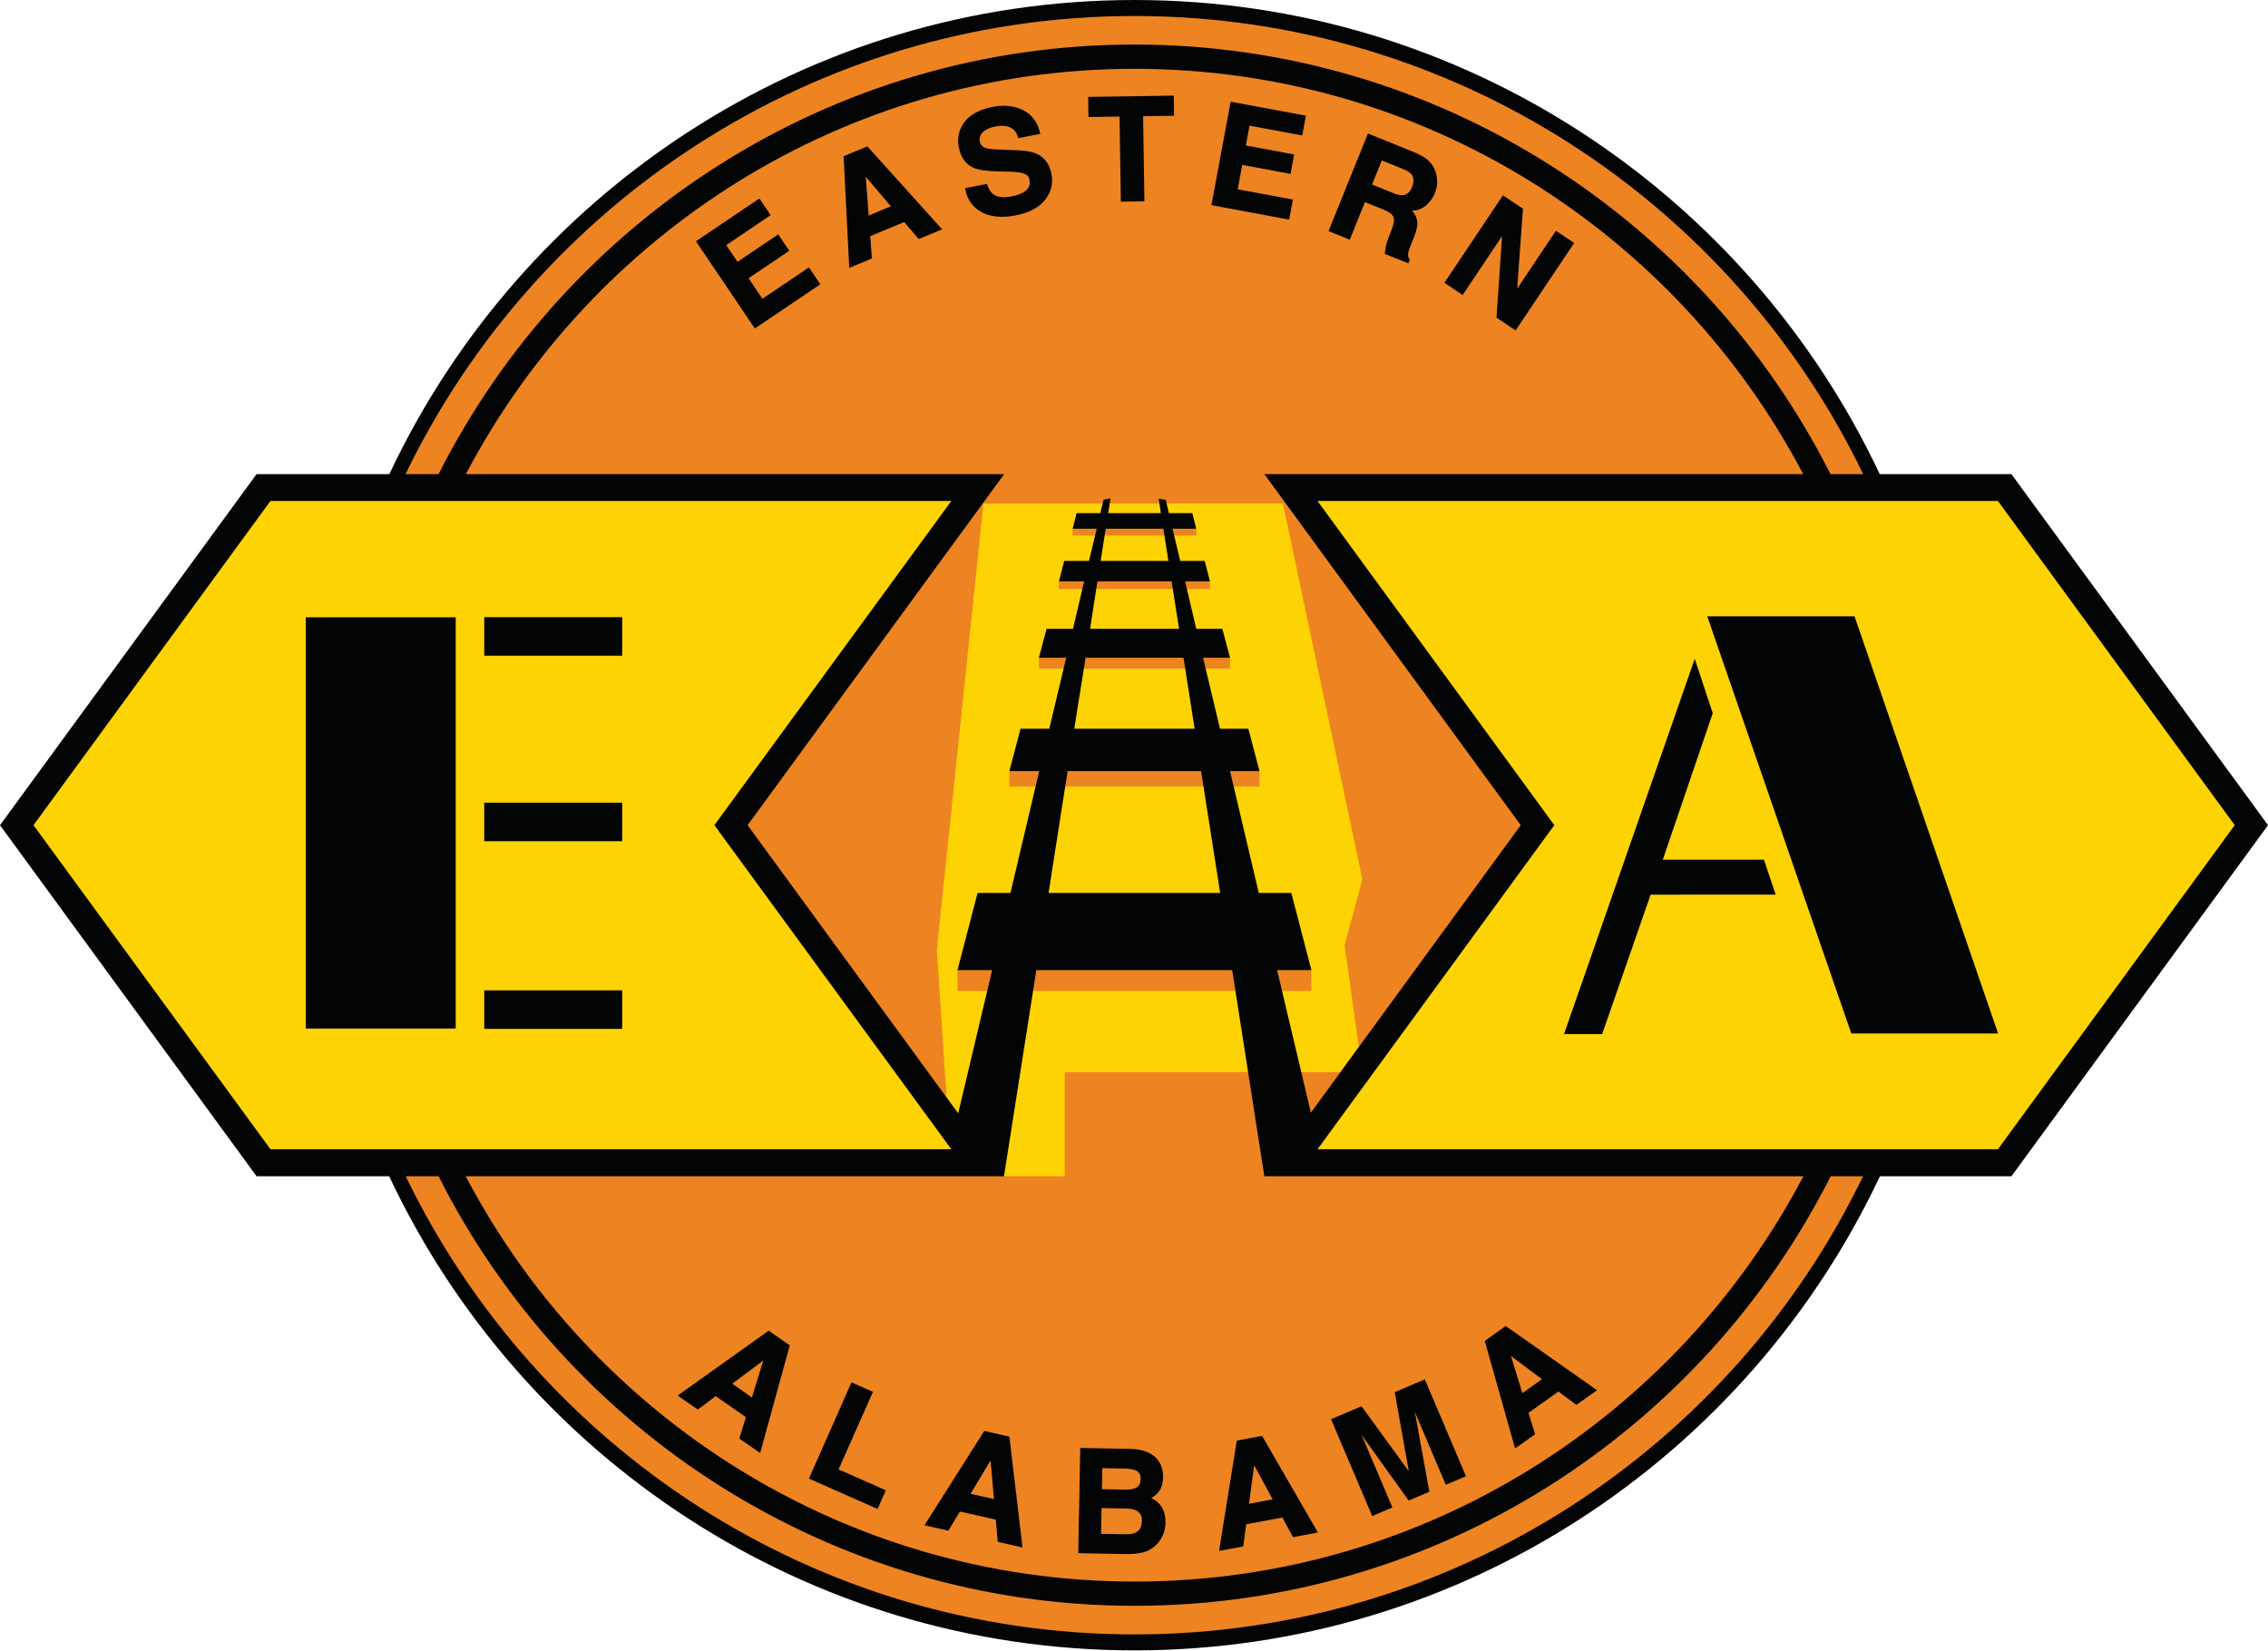 <?xml version="1.0" encoding="UTF-8" standalone="no"?>
<!DOCTYPE svg PUBLIC "-//W3C//DTD SVG 1.1//EN" "http://www.w3.org/Graphics/SVG/1.1/DTD/svg11.dtd">
<svg width="100%" height="100%" viewBox="0 0 526 383" version="1.1" xmlns="http://www.w3.org/2000/svg" xmlns:xlink="http://www.w3.org/1999/xlink" xml:space="preserve" xmlns:serif="http://www.serif.com/" style="fill-rule:evenodd;clip-rule:evenodd;stroke-linejoin:round;stroke-miterlimit:2;">
    <g transform="matrix(1,0,0,1,-1.708,-2.375)">
        <g transform="matrix(4.167,0,0,4.167,0,0)">
            <path d="M109.329,46.486C109.329,71.796 88.834,92.289 63.552,92.289C38.271,92.289 17.776,71.796 17.776,46.486C17.776,21.204 38.271,0.71 63.552,0.71C88.834,0.71 109.329,21.204 109.329,46.486Z" style="fill:rgb(238,131,33);fill-rule:nonzero;"/>
        </g>
        <g transform="matrix(4.167,0,0,4.167,0,0)">
            <path d="M75.014,60.242L59.669,60.242L59.669,66.04L56.295,66.033L53.092,61.652L52.551,53.429L55.144,28.604L71.812,28.589L76.234,49.504L75.248,53.183L76.038,58.84L75.014,60.242Z" style="fill:rgb(253,211,3);fill-rule:nonzero;"/>
        </g>
        <g transform="matrix(4.167,0,0,4.167,0,0)">
            <rect x="53.703" y="54.566" width="19.692" height="1.158" style="fill:rgb(238,131,33);fill-rule:nonzero;"/>
        </g>
        <g transform="matrix(4.167,0,0,4.167,0,0)">
            <rect x="56.59" y="43.494" width="13.917" height="0.855" style="fill:rgb(238,131,33);fill-rule:nonzero;"/>
        </g>
        <g transform="matrix(4.167,0,0,4.167,0,0)">
            <rect x="58.233" y="37.181" width="10.633" height="0.6" style="fill:rgb(238,131,33);fill-rule:nonzero;"/>
        </g>
        <g transform="matrix(4.167,0,0,4.167,0,0)">
            <rect x="59.346" y="32.929" width="8.406" height="0.429" style="fill:rgb(238,131,33);fill-rule:nonzero;"/>
        </g>
        <g transform="matrix(4.167,0,0,4.167,0,0)">
            <rect x="60.108" y="29.999" width="6.883" height="0.378" style="fill:rgb(238,131,33);fill-rule:nonzero;"/>
        </g>
        <g transform="matrix(4.167,0,0,4.167,0,0)">
            <path d="M102.29,26.96C95.129,12.79 80.46,3.05 63.549,3.05C46.65,3.05 31.98,12.79 24.82,26.96L22.98,26.96C30.259,11.89 45.71,1.46 63.549,1.46C81.39,1.46 96.83,11.89 104.11,26.96L102.29,26.96ZM56.299,66.041L56.29,66.03L58.089,54.57L68.99,54.57L70.78,66.041L100.78,66.041C93.74,79.44 79.7,88.6 63.549,88.6C47.41,88.6 33.37,79.44 26.33,66.041L56.299,66.041ZM67.259,43.49L68.32,50.27L58.77,50.27L59.83,43.49L67.259,43.49ZM66.28,37.18L66.9,41.131L60.2,41.131L60.83,37.18L66.28,37.18ZM61.669,31.79L61.95,30L65.16,30L65.44,31.79L61.669,31.79ZM65.62,32.93L66.03,35.57L61.08,35.57L61.49,32.93L65.62,32.93ZM85.049,46.5L73.37,62.501L71.49,54.57L73.4,54.57L72.28,50.27L70.469,50.27L68.87,43.49L70.509,43.49L69.89,41.131L68.31,41.131L67.37,37.18L68.87,37.18L68.44,35.57L66.99,35.57L66.37,32.93L67.75,32.93L67.46,31.79L66.1,31.79L65.669,30L66.99,30L66.77,29.131L65.469,29.131L65.29,28.39L64.9,28.33L65.02,29.131L62.089,29.131L62.219,28.31L61.83,28.381L61.65,29.131L60.33,29.131L60.11,30L61.45,30L61.02,31.79L59.64,31.79L59.35,32.93L60.75,32.93L60.129,35.57L58.66,35.57L58.23,37.18L59.75,37.18L58.81,41.131L57.21,41.131L56.589,43.49L58.25,43.49L56.65,50.27L54.82,50.27L53.7,54.57L55.629,54.57L53.74,62.541L42.02,46.5L56.299,26.96L26.339,26.96C33.379,13.56 47.419,4.4 63.549,4.4C79.69,4.4 93.73,13.56 100.771,26.96L70.78,26.96L85.049,46.5ZM63.549,91.541C45.719,91.541 30.28,81.121 22.99,66.041L24.82,66.041C31.969,80.211 46.65,89.95 63.549,89.95C80.46,89.95 95.14,80.211 102.3,66.041L104.101,66.041C96.82,81.121 81.379,91.541 63.549,91.541ZM112.36,26.96L105.03,26.96C97.69,11.381 81.86,0.57 63.549,0.57C45.24,0.57 29.41,11.381 22.08,26.96L14.69,26.96L0.41,46.5L14.69,66.041L22.07,66.041C29.4,81.621 45.24,92.43 63.549,92.43C81.86,92.43 97.7,81.621 105.04,66.041L112.36,66.041L126.641,46.5L112.36,26.96Z" style="fill:rgb(3,4,4);fill-rule:nonzero;"/>
        </g>
        <g transform="matrix(4.167,0,0,4.167,0,0)">
            <path d="M15.461,64.535L53.356,64.535L40.17,46.499L53.358,28.456L15.461,28.456L2.274,46.499L15.461,64.535Z" style="fill:rgb(253,211,3);fill-rule:nonzero;"/>
        </g>
        <g transform="matrix(4.167,0,0,4.167,0,0)">
            <path d="M124.788,46.499L111.609,28.456L73.74,28.456L86.918,46.499L73.741,64.535L111.61,64.535L124.788,46.499Z" style="fill:rgb(253,211,3);fill-rule:nonzero;"/>
        </g>
        <g transform="matrix(4.167,0,0,4.167,0,0)">
            <path d="M41.079,77.59L42.288,78.434L42.987,76.161L41.079,77.59ZM43.192,74.698L44.309,75.475L42.688,81.364L41.618,80.62L41.983,79.43L40.243,78.217L39.247,78.965L38.213,78.247L43.192,74.698Z" style="fill:rgb(3,4,4);fill-rule:nonzero;"/>
        </g>
        <g transform="matrix(4.167,0,0,4.167,0,0)">
            <path d="M41.164,77.589L42.26,78.354L42.894,76.293L41.164,77.589ZM42.315,78.514L40.994,77.591L43.08,76.029L42.315,78.514ZM41.676,80.599L42.659,81.283L44.252,75.496L43.192,74.759L38.3,78.246L39.246,78.904L40.242,78.156L42.042,79.41L41.676,80.599ZM42.717,81.445L41.559,80.64L41.924,79.451L40.244,78.279L39.248,79.027L38.127,78.248L38.184,78.206L43.192,74.636L43.22,74.657L44.367,75.455L44.357,75.489L42.717,81.445Z" style="fill:rgb(3,4,4);fill-rule:nonzero;"/>
        </g>
        <g transform="matrix(4.167,0,0,4.167,0,0)">
            <path d="M47.827,77.579L48.928,78.065L47.016,82.383L49.647,83.546L49.227,84.493L45.499,82.842L47.827,77.579Z" style="fill:rgb(3,4,4);fill-rule:nonzero;"/>
        </g>
        <g transform="matrix(4.167,0,0,4.167,0,0)">
            <path d="M45.565,82.817L49.202,84.426L49.581,83.571L46.95,82.409L46.97,82.363L48.862,78.09L47.852,77.645L45.565,82.817ZM49.252,84.559L49.207,84.539L45.432,82.868L45.453,82.822L47.801,77.512L48.995,78.04L48.974,78.086L47.083,82.358L49.713,83.52L49.252,84.559Z" style="fill:rgb(3,4,4);fill-rule:nonzero;"/>
        </g>
        <g transform="matrix(4.167,0,0,4.167,0,0)">
            <path d="M54.35,83.749L55.788,84.073L55.577,81.704L54.35,83.749ZM55.215,80.272L56.543,80.573L57.262,86.637L55.989,86.35L55.879,85.112L53.811,84.645L53.168,85.714L51.942,85.434L55.215,80.272Z" style="fill:rgb(3,4,4);fill-rule:nonzero;"/>
        </g>
        <g transform="matrix(4.167,0,0,4.167,0,0)">
            <path d="M54.428,83.715L55.732,84.009L55.541,81.861L54.428,83.715ZM55.843,84.136L55.777,84.122L54.272,83.782L55.613,81.547L55.843,84.136ZM56.036,86.309L57.205,86.573L56.498,80.614L55.239,80.329L52.022,85.401L53.144,85.657L53.787,84.589L53.822,84.596L55.926,85.071L55.929,85.107L56.036,86.309ZM57.32,86.702L55.942,86.391L55.939,86.355L55.833,85.153L53.835,84.702L53.193,85.77L53.158,85.762L51.862,85.467L51.9,85.408L55.192,80.215L56.589,80.532L56.593,80.567L57.32,86.702Z" style="fill:rgb(3,4,4);fill-rule:nonzero;"/>
        </g>
        <g transform="matrix(4.167,0,0,4.167,0,0)">
            <path d="M61.711,82.237L61.688,83.506L63.086,83.532C63.336,83.538 63.542,83.495 63.7,83.403C63.856,83.309 63.938,83.141 63.942,82.901C63.948,82.631 63.848,82.454 63.643,82.364C63.467,82.299 63.241,82.266 62.965,82.26L61.711,82.237ZM61.67,84.46L61.641,85.993L63.038,86.02C63.288,86.026 63.483,85.995 63.624,85.93C63.877,85.809 64.008,85.573 64.016,85.217C64.02,84.919 63.903,84.712 63.661,84.594C63.526,84.53 63.335,84.493 63.086,84.485L61.67,84.46ZM64.846,81.911C65.016,82.157 65.1,82.452 65.094,82.794C65.086,83.145 64.993,83.426 64.809,83.635C64.71,83.755 64.561,83.86 64.366,83.956C64.657,84.069 64.876,84.241 65.02,84.475C65.165,84.71 65.235,84.993 65.229,85.323C65.221,85.665 65.131,85.969 64.956,86.237C64.842,86.415 64.704,86.563 64.538,86.682C64.352,86.819 64.133,86.911 63.883,86.958C63.631,87.006 63.36,87.026 63.067,87.02L60.473,86.971L60.583,81.215L63.366,81.268C64.067,81.292 64.561,81.506 64.846,81.911Z" style="fill:rgb(3,4,4);fill-rule:nonzero;"/>
        </g>
        <g transform="matrix(4.167,0,0,4.167,0,0)">
            <path d="M61.739,83.458L63.131,83.482C63.351,83.482 63.535,83.441 63.674,83.36C63.815,83.275 63.888,83.121 63.892,82.9C63.897,82.652 63.809,82.491 63.623,82.41C63.46,82.35 63.237,82.316 62.964,82.31L61.76,82.288L61.739,83.458ZM63.131,83.583L61.637,83.555L61.663,82.186L62.966,82.211C63.254,82.216 63.481,82.252 63.661,82.317C63.887,82.417 63.999,82.613 63.992,82.902C63.988,83.159 63.898,83.342 63.725,83.446C63.569,83.537 63.37,83.583 63.131,83.583ZM61.692,85.944L63.039,85.97C63.28,85.97 63.467,85.947 63.603,85.884C63.839,85.772 63.959,85.553 63.966,85.216C63.97,84.936 63.863,84.748 63.639,84.639C63.51,84.578 63.324,84.543 63.085,84.535L61.719,84.51L61.692,85.944ZM63.096,86.071C63.077,86.071 63.057,86.071 63.037,86.07L61.59,86.042L61.622,84.409L63.087,84.435C63.34,84.443 63.541,84.481 63.682,84.549C63.941,84.674 64.07,84.9 64.066,85.218C64.058,85.591 63.917,85.846 63.645,85.975C63.506,86.039 63.322,86.071 63.096,86.071ZM60.524,86.923L63.068,86.97C63.369,86.973 63.629,86.957 63.874,86.909C64.117,86.863 64.33,86.773 64.508,86.642C64.668,86.528 64.803,86.382 64.914,86.21C65.083,85.953 65.171,85.655 65.179,85.322C65.185,85.004 65.117,84.727 64.977,84.502C64.84,84.28 64.628,84.112 64.347,84.003L64.242,83.961L64.343,83.911C64.538,83.816 64.677,83.715 64.771,83.603C64.945,83.405 65.037,83.132 65.044,82.793C65.05,82.464 64.969,82.177 64.805,81.939C64.531,81.55 64.045,81.341 63.364,81.318L60.631,81.266L60.524,86.923ZM63.167,87.071C63.133,87.071 63.1,87.071 63.066,87.07L60.422,87.02L60.534,81.165L63.367,81.218C64.082,81.242 64.593,81.465 64.887,81.881C65.064,82.138 65.15,82.445 65.144,82.795C65.136,83.159 65.036,83.453 64.846,83.669C64.761,83.771 64.641,83.864 64.483,83.951C64.736,84.068 64.931,84.235 65.063,84.449C65.212,84.692 65.285,84.986 65.279,85.324C65.271,85.675 65.176,85.992 64.998,86.264C64.881,86.447 64.736,86.601 64.567,86.723C64.377,86.863 64.15,86.959 63.892,87.006C63.669,87.05 63.431,87.071 63.167,87.071Z" style="fill:rgb(3,4,4);fill-rule:nonzero;"/>
        </g>
        <g transform="matrix(4.167,0,0,4.167,0,0)">
            <path d="M69.866,84.333L71.317,84.061L70.186,81.967L69.866,84.333ZM69.29,80.796L70.627,80.546L73.682,85.835L72.401,86.073L71.811,84.979L69.725,85.368L69.559,86.602L68.321,86.833L69.29,80.796Z" style="fill:rgb(3,4,4);fill-rule:nonzero;"/>
        </g>
        <g transform="matrix(4.167,0,0,4.167,0,0)">
            <path d="M70.215,82.127L69.924,84.271L71.241,84.025L70.215,82.127ZM69.807,84.394L69.816,84.326L70.157,81.808L71.393,84.097L69.807,84.394ZM69.334,80.839L68.381,86.77L69.514,86.559L69.68,85.325L69.716,85.319L71.837,84.923L72.427,86.017L73.603,85.798L70.602,80.601L69.334,80.839ZM68.26,86.895L68.271,86.825L69.246,80.753L69.281,80.747L70.653,80.49L70.67,80.52L73.761,85.871L73.691,85.883L72.375,86.129L71.785,85.035L69.77,85.411L69.604,86.645L69.568,86.651L68.26,86.895Z" style="fill:rgb(3,4,4);fill-rule:nonzero;"/>
        </g>
        <g transform="matrix(4.167,0,0,4.167,0,0)">
            <path d="M78.092,78.089L79.684,77.411L81.936,82.712L80.905,83.149L79.381,79.565C79.338,79.462 79.278,79.317 79.202,79.13C79.126,78.944 79.065,78.799 79.022,78.7L79.907,83.573L78.831,84.03L75.944,80.006C75.989,80.108 76.049,80.249 76.131,80.434C76.211,80.62 76.274,80.762 76.319,80.866L77.84,84.45L76.809,84.889L74.557,79.59L76.17,78.905L78.905,82.663L78.092,78.089Z" style="fill:rgb(3,4,4);fill-rule:nonzero;"/>
        </g>
        <g transform="matrix(4.167,0,0,4.167,0,0)">
            <path d="M74.623,79.617L76.835,84.824L77.775,84.423L76.085,80.454C76.039,80.348 75.999,80.256 75.964,80.179L75.703,79.585L78.848,83.968L79.85,83.543L78.895,78.278L79.068,78.68C79.111,78.78 79.171,78.924 79.248,79.111C79.31,79.263 79.362,79.387 79.402,79.483L79.427,79.546L80.931,83.084L81.871,82.685L79.658,77.476L78.149,78.119L78.992,82.868L78.865,82.692L76.154,78.966L74.623,79.617ZM76.783,84.955L74.492,79.564L76.187,78.843L78.818,82.458L78.036,78.058L78.073,78.043L79.71,77.345L82.002,82.738L80.878,83.214L79.309,79.522C79.269,79.425 79.217,79.301 79.156,79.148C79.155,79.147 79.154,79.145 79.154,79.143L79.963,83.603L78.813,84.091L78.79,84.059L76.181,80.423L76.365,80.846L77.906,84.476L76.783,84.955Z" style="fill:rgb(3,4,4);fill-rule:nonzero;"/>
        </g>
        <g transform="matrix(4.167,0,0,4.167,0,0)">
            <path d="M85.114,78.192L86.317,77.339L84.411,75.913L85.114,78.192ZM83.104,75.227L84.213,74.438L89.21,77.95L88.147,78.706L87.151,77.962L85.422,79.19L85.792,80.381L84.764,81.11L83.104,75.227Z" style="fill:rgb(3,4,4);fill-rule:nonzero;"/>
        </g>
        <g transform="matrix(4.167,0,0,4.167,0,0)">
            <path d="M84.503,76.045L85.141,78.111L86.232,77.338L84.503,76.045ZM85.086,78.273L84.318,75.781L86.402,77.339L86.346,77.38L85.086,78.273ZM83.162,75.248L84.793,81.028L85.733,80.362L85.364,79.171L85.393,79.149L87.152,77.9L87.181,77.922L88.148,78.644L89.123,77.95L84.213,74.5L83.162,75.248ZM84.735,81.192L84.716,81.124L83.046,75.207L83.075,75.186L84.213,74.377L84.242,74.397L89.296,77.95L88.146,78.767L88.117,78.746L87.15,78.023L85.481,79.21L85.85,80.401L85.821,80.423L84.735,81.192Z" style="fill:rgb(3,4,4);fill-rule:nonzero;"/>
        </g>
        <g transform="matrix(4.167,0,0,4.167,0,0)">
            <path d="M43.234,12.53L40.759,14.2L41.443,15.214L43.71,13.684L44.269,14.513L42.002,16.043L42.831,17.269L45.42,15.522L46,16.38L42.435,18.785L39.214,14.012L42.663,11.686L43.234,12.53Z" style="fill:rgb(3,4,4);fill-rule:nonzero;"/>
        </g>
        <g transform="matrix(4.167,0,0,4.167,0,0)">
            <path d="M39.284,14.026L42.449,18.715L45.93,16.366L45.407,15.591L42.817,17.339L42.79,17.297L41.933,16.029L41.974,16.001L44.2,14.5L43.696,13.754L41.429,15.283L41.402,15.241L40.69,14.186L40.731,14.158L43.165,12.516L42.649,11.756L39.284,14.026ZM42.421,18.854L42.394,18.813L39.145,13.999L39.186,13.971L42.676,11.617L42.704,11.658L43.303,12.543L43.262,12.571L40.829,14.214L41.457,15.144L43.723,13.615L43.751,13.656L44.338,14.527L44.297,14.555L42.072,16.056L42.844,17.2L45.434,15.453L45.461,15.494L46.069,16.393L46.028,16.421L42.421,18.854Z" style="fill:rgb(3,4,4);fill-rule:nonzero;"/>
        </g>
        <g transform="matrix(4.167,0,0,4.167,0,0)">
            <path d="M48.713,12.638L50.075,12.073L48.536,10.259L48.713,12.638ZM47.415,9.299L48.671,8.778L52.76,13.315L51.554,13.815L50.75,12.868L48.792,13.68L48.884,14.923L47.724,15.406L47.415,9.299Z" style="fill:rgb(3,4,4);fill-rule:nonzero;"/>
        </g>
        <g transform="matrix(4.167,0,0,4.167,0,0)">
            <path d="M48.597,10.409L48.758,12.566L49.993,12.053L48.597,10.409ZM48.668,12.711L48.664,12.642L48.474,10.11L50.157,12.093L50.094,12.119L48.668,12.711ZM47.466,9.332L47.77,15.333L48.832,14.89L48.739,13.648L48.772,13.634L50.764,12.808L51.569,13.755L52.675,13.296L48.658,8.838L47.466,9.332ZM47.678,15.479L47.674,15.408L47.363,9.267L47.395,9.253L48.685,8.718L48.709,8.744L52.845,13.334L51.54,13.875L50.735,12.928L48.844,13.713L48.937,14.955L48.904,14.969L47.678,15.479Z" style="fill:rgb(3,4,4);fill-rule:nonzero;"/>
        </g>
        <g transform="matrix(4.167,0,0,4.167,0,0)">
            <path d="M55.306,10.864C55.393,11.115 55.502,11.295 55.634,11.401C55.876,11.595 56.233,11.646 56.709,11.553C56.993,11.499 57.217,11.423 57.383,11.326C57.698,11.143 57.823,10.892 57.76,10.573C57.724,10.386 57.614,10.257 57.428,10.187C57.244,10.12 56.965,10.083 56.592,10.076L55.955,10.06C55.327,10.045 54.885,9.982 54.63,9.869C54.199,9.683 53.928,9.312 53.821,8.758C53.722,8.252 53.826,7.795 54.133,7.387C54.44,6.98 54.956,6.706 55.677,6.565C56.28,6.448 56.825,6.505 57.313,6.737C57.799,6.97 58.112,7.384 58.25,7.981L57.116,8.203C57.028,7.867 56.829,7.655 56.518,7.567C56.311,7.509 56.067,7.508 55.787,7.562C55.474,7.624 55.238,7.733 55.076,7.892C54.914,8.051 54.854,8.241 54.896,8.461C54.936,8.663 55.057,8.796 55.26,8.859C55.391,8.902 55.657,8.932 56.057,8.946L57.094,8.987C57.549,9.004 57.901,9.078 58.151,9.206C58.541,9.407 58.784,9.758 58.882,10.261C58.983,10.778 58.866,11.246 58.534,11.666C58.201,12.084 57.671,12.365 56.943,12.507C56.198,12.652 55.581,12.598 55.088,12.345C54.596,12.091 54.293,11.672 54.179,11.084L55.306,10.864Z" style="fill:rgb(3,4,4);fill-rule:nonzero;"/>
        </g>
        <g transform="matrix(4.167,0,0,4.167,0,0)">
            <path d="M54.239,11.123C54.356,11.667 54.65,12.063 55.111,12.301C55.591,12.547 56.205,12.601 56.933,12.458C57.645,12.319 58.17,12.042 58.495,11.634C58.816,11.228 58.93,10.769 58.834,10.271C58.737,9.779 58.506,9.445 58.128,9.25C57.883,9.125 57.535,9.053 57.092,9.037L56.055,8.996C55.657,8.982 55.383,8.952 55.245,8.906C55.025,8.838 54.891,8.691 54.847,8.47C54.801,8.234 54.867,8.027 55.041,7.857C55.209,7.692 55.457,7.576 55.777,7.513C56.065,7.457 56.317,7.46 56.532,7.519C56.845,7.608 57.053,7.818 57.152,8.145L58.189,7.942C58.049,7.391 57.748,7.001 57.292,6.782C56.816,6.556 56.275,6.499 55.687,6.614C54.98,6.752 54.471,7.022 54.173,7.418C53.877,7.81 53.774,8.258 53.87,8.748C53.973,9.283 54.236,9.645 54.65,9.823C54.895,9.932 55.335,9.995 55.956,10.01L56.593,10.026C56.969,10.033 57.256,10.071 57.446,10.14C57.647,10.216 57.77,10.358 57.809,10.564C57.877,10.904 57.742,11.176 57.409,11.369C57.238,11.469 57.005,11.547 56.718,11.603C56.229,11.698 55.856,11.644 55.603,11.44C55.47,11.334 55.363,11.164 55.274,10.921L54.239,11.123ZM56.179,12.636C55.758,12.636 55.384,12.553 55.066,12.39C54.561,12.13 54.247,11.693 54.13,11.093L54.121,11.044L55.339,10.806L55.353,10.847C55.437,11.09 55.543,11.263 55.666,11.362C55.894,11.546 56.242,11.595 56.699,11.504C56.975,11.451 57.197,11.377 57.358,11.283C57.654,11.11 57.77,10.881 57.711,10.583C57.678,10.411 57.58,10.297 57.411,10.234C57.233,10.169 56.957,10.133 56.591,10.126L55.954,10.11C55.31,10.094 54.871,10.03 54.61,9.915C54.165,9.723 53.882,9.337 53.772,8.767C53.67,8.248 53.779,7.774 54.093,7.357C54.407,6.942 54.936,6.658 55.668,6.516C56.278,6.398 56.838,6.456 57.335,6.692C57.834,6.931 58.158,7.362 58.298,7.97L58.31,8.02L57.08,8.261L57.067,8.216C56.984,7.895 56.799,7.698 56.504,7.615C56.307,7.56 56.067,7.558 55.796,7.612C55.495,7.671 55.264,7.777 55.111,7.928C54.96,8.076 54.906,8.247 54.945,8.451C54.982,8.635 55.089,8.753 55.275,8.811C55.366,8.841 55.574,8.88 56.059,8.896L57.096,8.937C57.553,8.954 57.916,9.029 58.173,9.161C58.576,9.368 58.831,9.736 58.931,10.252C59.035,10.78 58.914,11.266 58.573,11.697C58.233,12.123 57.688,12.413 56.953,12.556C56.679,12.61 56.419,12.636 56.179,12.636Z" style="fill:rgb(3,4,4);fill-rule:nonzero;"/>
        </g>
        <g transform="matrix(4.167,0,0,4.167,0,0)">
            <path d="M65.689,5.944L65.704,6.964L63.981,6.989L64.052,11.726L62.841,11.745L62.77,7.008L61.04,7.032L61.025,6.013L65.689,5.944Z" style="fill:rgb(3,4,4);fill-rule:nonzero;"/>
        </g>
        <g transform="matrix(4.167,0,0,4.167,0,0)">
            <path d="M62.819,6.957L62.82,7.007L62.89,11.694L64.002,11.677L63.93,6.94L63.98,6.939L65.653,6.914L65.64,5.995L61.076,6.063L61.088,6.981L62.819,6.957ZM62.793,11.796L62.792,11.746L62.721,7.058L60.991,7.083L60.974,5.964L61.024,5.964L65.738,5.893L65.754,7.013L65.705,7.013L64.032,7.038L64.103,11.776L64.053,11.776L62.793,11.796Z" style="fill:rgb(3,4,4);fill-rule:nonzero;"/>
        </g>
        <g transform="matrix(4.167,0,0,4.167,0,0)">
            <path d="M72.848,8.05L69.914,7.507L69.691,8.708L72.379,9.207L72.197,10.19L69.508,9.691L69.239,11.147L72.311,11.716L72.122,12.735L67.893,11.95L68.943,6.289L73.034,7.048L72.848,8.05Z" style="fill:rgb(3,4,4);fill-rule:nonzero;"/>
        </g>
        <g transform="matrix(4.167,0,0,4.167,0,0)">
            <path d="M67.952,11.91L72.082,12.677L72.252,11.756L69.18,11.187L69.19,11.138L69.468,9.633L69.517,9.642L72.157,10.132L72.321,9.247L69.632,8.748L69.642,8.698L69.874,7.448L69.922,7.457L72.808,7.992L72.975,7.088L68.983,6.347L67.952,11.91ZM72.162,12.793L72.113,12.784L67.835,11.99L67.844,11.941L68.903,6.231L68.952,6.239L73.092,7.008L73.083,7.057L72.888,8.109L72.839,8.1L69.954,7.565L69.75,8.668L72.438,9.167L72.428,9.216L72.237,10.248L72.188,10.239L69.548,9.749L69.297,11.107L72.37,11.676L72.36,11.726L72.162,12.793Z" style="fill:rgb(3,4,4);fill-rule:nonzero;"/>
        </g>
        <g transform="matrix(4.167,0,0,4.167,0,0)">
            <path d="M77.289,9.435L76.71,10.869L77.91,11.354C78.148,11.45 78.338,11.494 78.481,11.484C78.733,11.468 78.919,11.31 79.041,11.01C79.171,10.687 79.158,10.428 78.999,10.235C78.909,10.126 78.75,10.025 78.52,9.932L77.289,9.435ZM79.914,9.578C80.076,9.741 80.192,9.932 80.262,10.152C80.321,10.333 80.349,10.518 80.349,10.71C80.349,10.9 80.306,11.1 80.221,11.311C80.119,11.564 79.955,11.788 79.727,11.981C79.5,12.174 79.218,12.262 78.883,12.245C79.089,12.443 79.208,12.655 79.236,12.879C79.265,13.102 79.204,13.401 79.052,13.775L78.907,14.133C78.809,14.378 78.752,14.547 78.737,14.642C78.71,14.792 78.738,14.921 78.82,15.029L78.765,15.164L77.535,14.666C77.548,14.533 77.562,14.428 77.577,14.35C77.609,14.188 77.656,14.029 77.716,13.871L77.91,13.373C78.043,13.03 78.075,12.779 78.008,12.62C77.941,12.461 77.752,12.319 77.441,12.193L76.352,11.753L75.506,13.845L74.416,13.405L76.574,8.067L79.127,9.098C79.489,9.254 79.751,9.413 79.914,9.578Z" style="fill:rgb(3,4,4);fill-rule:nonzero;"/>
        </g>
        <g transform="matrix(4.167,0,0,4.167,0,0)">
            <path d="M76.775,10.841L77.928,11.308C78.16,11.401 78.347,11.439 78.477,11.434C78.71,11.42 78.879,11.275 78.995,10.992C79.119,10.683 79.108,10.446 78.96,10.267C78.877,10.165 78.722,10.068 78.502,9.979L77.316,9.5L76.775,10.841ZM78.441,11.535C78.296,11.535 78.117,11.491 77.891,11.401L76.644,10.897L76.664,10.85L77.261,9.37L78.539,9.886C78.778,9.983 78.941,10.087 79.038,10.203C79.208,10.411 79.225,10.689 79.086,11.029C78.959,11.347 78.755,11.517 78.484,11.534C78.47,11.535 78.456,11.535 78.441,11.535ZM77.588,14.633L78.738,15.099L78.763,15.036C78.686,14.922 78.661,14.786 78.688,14.633C78.704,14.535 78.76,14.365 78.86,14.115L79.006,13.756C79.154,13.392 79.214,13.098 79.186,12.885C79.16,12.674 79.046,12.471 78.849,12.281L78.752,12.188L78.886,12.195C78.913,12.196 78.94,12.197 78.966,12.197C79.252,12.197 79.497,12.111 79.695,11.943C79.914,11.757 80.076,11.538 80.175,11.293C80.257,11.088 80.299,10.892 80.299,10.71C80.299,10.523 80.271,10.341 80.214,10.168C80.147,9.956 80.034,9.77 79.878,9.613C79.721,9.454 79.461,9.296 79.107,9.144L76.601,8.132L74.481,13.377L75.479,13.78L76.325,11.688L77.46,12.147C77.787,12.279 77.981,12.427 78.054,12.6C78.127,12.775 78.095,13.033 77.957,13.391L77.763,13.889C77.703,14.046 77.657,14.205 77.626,14.36C77.613,14.427 77.601,14.517 77.588,14.633ZM78.793,15.229L77.481,14.698L77.485,14.661C77.5,14.523 77.513,14.418 77.528,14.341C77.56,14.179 77.607,14.015 77.669,13.853L77.863,13.355C77.99,13.027 78.024,12.786 77.962,12.639C77.901,12.494 77.719,12.36 77.422,12.239L76.379,11.818L75.534,13.91L74.35,13.433L74.37,13.386L76.546,8.002L79.145,9.052C79.518,9.212 79.781,9.372 79.949,9.543C80.116,9.711 80.238,9.91 80.31,10.137C80.369,10.32 80.399,10.512 80.399,10.71C80.399,10.904 80.355,11.113 80.267,11.33C80.162,11.59 79.991,11.822 79.759,12.019C79.551,12.196 79.296,12.289 79.002,12.297C79.165,12.478 79.26,12.671 79.286,12.872C79.316,13.106 79.255,13.407 79.098,13.794L78.953,14.152C78.857,14.392 78.801,14.56 78.787,14.651C78.762,14.788 78.786,14.902 78.86,14.999L78.877,15.022L78.793,15.229Z" style="fill:rgb(3,4,4);fill-rule:nonzero;"/>
        </g>
        <g transform="matrix(4.167,0,0,4.167,0,0)">
            <path d="M84.074,11.51L85.122,12.213L84.789,16.819L87.021,13.483L87.954,14.107L84.752,18.891L83.752,18.223L84.075,13.524L81.803,16.919L80.871,16.296L84.074,11.51Z" style="fill:rgb(3,4,4);fill-rule:nonzero;"/>
        </g>
        <g transform="matrix(4.167,0,0,4.167,0,0)">
            <path d="M83.803,18.198L84.738,18.822L87.884,14.121L87.035,13.552L84.725,17.004L85.07,12.238L84.087,11.58L80.94,16.282L81.79,16.849L84.137,13.34L83.803,18.198ZM84.765,18.961L84.724,18.933L83.7,18.249L84.012,13.708L81.817,16.988L81.776,16.96L80.801,16.309L80.829,16.268L84.06,11.441L84.101,11.469L85.173,12.187L85.171,12.216L84.852,16.634L87.007,13.414L87.048,13.442L88.023,14.093L87.996,14.135L84.765,18.961Z" style="fill:rgb(3,4,4);fill-rule:nonzero;"/>
        </g>
        <g transform="matrix(4.167,0,0,4.167,0,0)">
            <path d="M103.447,58.095L95.431,34.875L103.628,34.875L111.619,58.095L103.447,58.095Z" style="fill:rgb(3,4,4);fill-rule:nonzero;"/>
        </g>
        <g transform="matrix(4.167,0,0,4.167,0,0)">
            <path d="M99.24,50.366L98.585,48.421L92.955,48.421L95.736,40.266L94.734,37.239L87.459,58.127L89.581,58.127L92.279,50.367L99.24,50.366Z" style="fill:rgb(3,4,4);fill-rule:nonzero;"/>
        </g>
        <g transform="matrix(4.167,0,0,4.167,0,0)">
            <path d="M17.427,57.818L17.427,34.928L25.773,34.928L25.773,57.818L17.397,57.818L17.427,57.818Z" style="fill:rgb(3,4,4);fill-rule:nonzero;"/>
        </g>
        <g transform="matrix(4.167,0,0,4.167,0,0)">
            <path d="M35.039,37.065L27.361,37.065L27.361,34.922L35.041,34.922L35.039,37.065Z" style="fill:rgb(3,4,4);fill-rule:nonzero;"/>
        </g>
        <g transform="matrix(4.167,0,0,4.167,0,0)">
            <path d="M35.039,57.839L27.361,57.839L27.361,55.695L35.041,55.695L35.039,57.839Z" style="fill:rgb(3,4,4);fill-rule:nonzero;"/>
        </g>
        <g transform="matrix(4.167,0,0,4.167,0,0)">
            <path d="M35.039,47.394L27.361,47.394L27.361,45.25L35.041,45.25L35.039,47.394Z" style="fill:rgb(3,4,4);fill-rule:nonzero;"/>
        </g>
    </g>
</svg>
